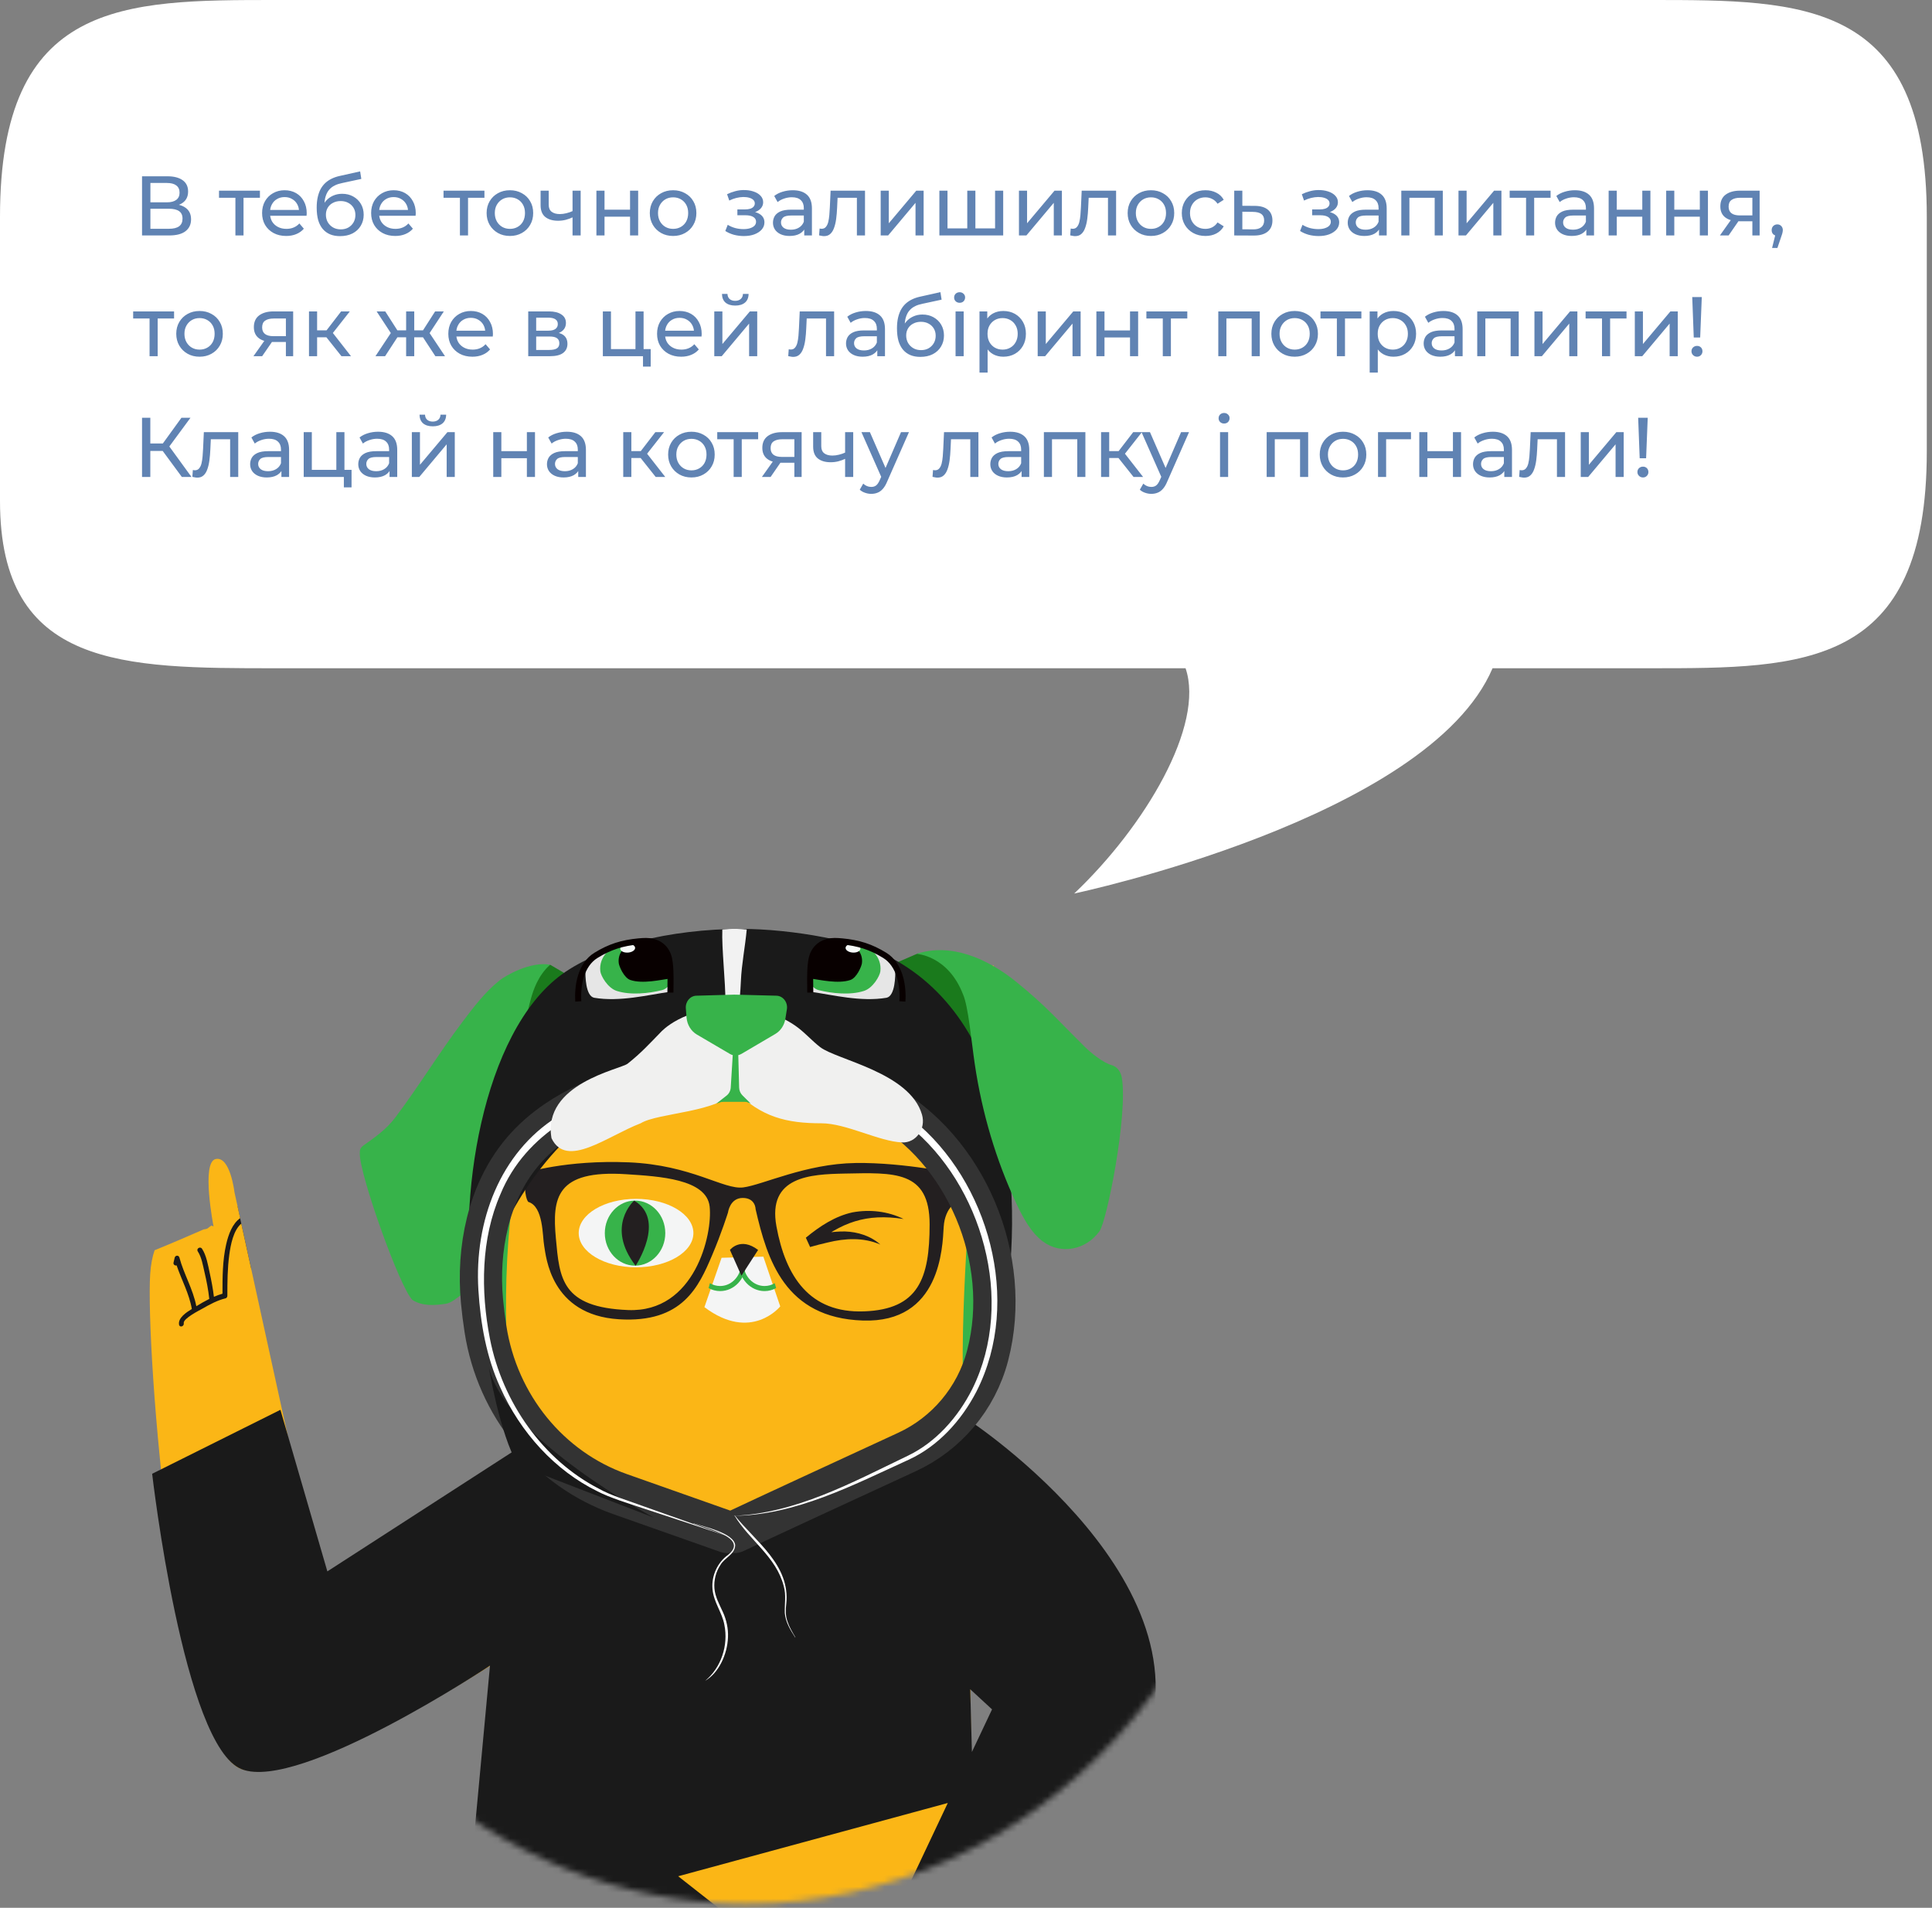 <svg width="320" height="316" viewBox="0 0 320 316" fill="none" xmlns="http://www.w3.org/2000/svg">
<rect x="0" y="0" width="320" height="316" fill="#808080" stroke="none"/>
<mask id="mask0_916_7083" style="mask-type:luminance" maskUnits="userSpaceOnUse" x="3" y="130" width="207" height="186">
<path d="M209.812 222.653C209.812 273.823 171.263 315.31 123.706 315.31C102.62 315.31 83.302 307.153 68.332 293.611C11.423 320.083 3 245.548 3 217.067C3 200.789 41.504 191.078 48.354 177.782C63.042 149.288 91.281 130 123.706 130C171.259 130 209.812 171.482 209.812 222.657V222.653Z" fill="white"/>
</mask>
<g mask="url(#mask0_916_7083)">
<path d="M121.656 253.745C125.672 251.834 140.597 244.941 150.235 240.498C156.741 237.498 161.703 231.68 163.574 224.554C163.587 224.51 163.595 224.47 163.608 224.425C167.715 208.571 159.981 190.278 145.953 182.675C134.315 176.371 120.735 176.139 107.951 179.25C99.886 181.215 91.704 184.51 86.322 191.051C80.887 197.659 79.036 206.861 79.833 215.513C79.974 217.022 80.165 218.572 80.41 220.139C82.38 232.814 90.94 243.32 102.653 247.459L120.444 253.741" fill="#37B34A"/>
<path d="M39.334 199.802L41.616 210.218L40.334 217.299L27.024 221.987L25.92 208.133L34.828 204.423L39.334 199.802Z" fill="#1A1A1A"/>
<path d="M85.816 238.525H160.089L162.965 428.652L115.877 429.215C115.877 429.215 121.515 416.392 139.389 415.276L131.149 349.488L121.573 348.519L94.119 429.215L48.98 429.769C48.98 429.769 55.719 418.062 70.743 418.062L85.219 343.911L85.82 238.529L85.816 238.525Z" fill="#FBB616"/>
<path d="M160.206 239.373H85.597C85.597 239.373 76.788 192.538 98.289 158.53L109.944 182.501H138.444C138.444 182.501 148.804 162.99 164.608 159.923C164.608 159.923 157.098 216.795 160.202 239.373H160.206Z" fill="#FBB616"/>
<path d="M114.848 204.244C114.848 207.374 110.595 209.91 105.35 209.91C100.106 209.91 95.853 207.374 95.853 204.244C95.853 201.114 100.102 198.574 105.35 198.574C110.599 198.574 114.848 201.114 114.848 204.244Z" fill="#F4F5F5"/>
<path d="M148.526 204.244C148.526 207.374 144.269 209.91 139.024 209.91C133.78 209.91 129.527 207.374 129.527 204.244C129.527 201.114 133.78 198.574 139.024 198.574C144.269 198.574 148.526 201.114 148.526 204.244Z" fill="#F4F5F5"/>
<path d="M119.519 208.334L126.432 208.147L129.232 216.384C129.232 216.384 124.444 222.363 116.673 216.509L119.519 208.33V208.334Z" fill="#F4F5F5"/>
<path d="M110.192 204.249C110.192 207.227 107.952 209.638 105.184 209.638C102.417 209.638 100.176 207.222 100.176 204.249C100.176 201.275 102.417 198.86 105.184 198.86C107.952 198.86 110.192 201.271 110.192 204.249Z" fill="#37B34A"/>
<path d="M143.701 204.249C143.701 207.227 141.456 209.638 138.688 209.638C135.921 209.638 133.685 207.222 133.685 204.249C133.685 201.275 135.925 198.86 138.688 198.86C141.452 198.86 143.701 201.271 143.701 204.249Z" fill="#37B34A"/>
<path d="M105.035 198.864C105.035 198.864 100.234 203.106 105.28 209.651C105.28 209.651 110.371 202.021 105.035 198.864Z" fill="#231F20"/>
<path d="M138.468 198.882C138.468 198.882 134.269 203.392 138.779 209.589C138.779 209.589 143.671 202.615 138.468 198.882Z" fill="#231F20"/>
<path d="M143.891 182.871H156.496L149.932 181.572L155.633 175.812L148.376 180.46L152.525 171.727C152.525 171.727 145.613 175.817 143.891 182.876V182.871Z" fill="#37B34A"/>
<path d="M104.163 182.13H91.728L98.467 180.831L94.666 175.625L100.018 178.974L98.292 170.236L104.163 182.13Z" fill="#37B34A"/>
<path d="M122.665 210.147C122.287 211.786 120.914 213.009 119.275 213.009C118.661 213.009 118.088 212.84 117.582 212.54L117.358 213.353C117.935 213.666 118.582 213.849 119.275 213.849C121.598 213.849 123.49 211.839 123.54 209.348L122.665 210.147Z" fill="#37B34A"/>
<path d="M123.245 210.147C123.623 211.786 124.996 213.009 126.635 213.009C127.249 213.009 127.826 212.84 128.324 212.54L128.552 213.353C127.975 213.666 127.324 213.849 126.635 213.849C124.316 213.849 122.42 211.839 122.366 209.348L123.245 210.147Z" fill="#37B34A"/>
<path d="M120.901 207.035L122.802 211.307L125.565 207.035C122.632 204.802 120.901 207.035 120.901 207.035Z" fill="#231F20"/>
<path d="M141.692 192.635C133.473 192.747 126.37 196.243 123.121 196.676C119.872 197.113 114.599 192.966 104.147 192.524C93.695 192.086 86.995 194.274 86.995 194.274C86.692 198.314 87.501 199.078 87.501 199.078C90.036 199.841 89.833 204.757 90.14 206.396C90.442 208.03 91.156 217.812 102.521 218.518C113.072 219.174 115.735 213.111 117.943 207.923C119.519 204.226 120.582 200.824 120.582 200.824C120.582 200.824 120.885 198.422 123.017 198.422C125.15 198.422 125.15 200.275 125.15 200.275C127.079 208.682 130.017 218.294 142.908 218.727C155.799 219.165 156.102 206.606 156.305 203.221C156.509 199.837 158.737 198.855 158.737 198.855V194.488C158.737 194.488 149.912 192.524 141.692 192.631V192.635ZM104.039 216.991C92.982 216.553 92.675 211.749 92.069 205.088C91.459 198.426 92.069 193.729 103.736 194.493C109.114 194.845 117.034 195.256 117.54 199.846C118.042 204.431 115.101 217.428 104.039 216.991ZM143.111 217.209C134.079 217.535 130.12 211.423 128.602 203.123C127.079 194.823 134.286 194.497 139.867 194.385C148.09 194.225 153.974 193.841 153.974 202.797C153.974 211.753 152.148 216.883 143.115 217.209H143.111Z" fill="#231F20"/>
<path d="M53.184 263.063L39.965 202.673C38.645 203.789 38.201 206.196 37.977 207.834C37.67 210.089 37.658 212.361 37.658 214.629C37.658 214.817 37.533 215.009 37.359 215.049C36.031 215.366 34.749 216.054 33.563 216.737C33.077 217.014 30.306 218.393 30.434 219.166C30.526 219.715 29.745 219.951 29.654 219.398C29.467 218.282 30.87 217.366 31.774 216.813C31.334 214.268 30.077 212.018 29.256 209.598C28.982 209.674 28.638 209.45 28.754 209.075C28.833 208.816 28.858 208.562 28.936 208.298C29.057 207.892 29.604 207.87 29.716 208.298C30.455 211.062 31.974 213.527 32.517 216.353C33.206 215.933 33.924 215.513 34.662 215.147C34.505 213.661 34.214 212.178 33.874 210.732C33.612 209.611 33.397 208.24 32.762 207.28C32.459 206.821 33.164 206.383 33.463 206.838C34.193 207.95 34.455 209.557 34.737 210.852C35.023 212.156 35.272 213.469 35.43 214.795C35.899 214.594 36.372 214.42 36.849 214.281C36.849 211.558 36.853 208.772 37.459 206.115C37.836 204.459 38.488 202.677 39.778 201.775L38.836 197.476C38.836 197.476 38.131 191.422 35.712 191.98C33.293 192.533 35.367 203.128 35.367 203.128C35.367 203.128 35.23 203.07 34.986 202.99C34.923 203.079 34.832 203.155 34.716 203.209C34.7 203.218 34.679 203.226 34.658 203.231C34.509 203.414 34.301 203.548 34.032 203.584C33.936 203.597 33.841 203.615 33.745 203.628C31.04 204.807 28.331 205.977 25.605 207.088C25.235 208.164 24.974 209.473 24.874 211.071C24.099 223.197 29.148 289.262 40.031 293.026C50.91 296.79 88.99 270.868 88.99 270.868L90.546 240.342L53.192 263.05L53.184 263.063Z" fill="#FBB616"/>
<path d="M160.089 238.525L144.891 264.738L167.691 285.923L141.771 331.807C141.659 333.04 141.634 334.294 141.862 335.482C141.916 335.763 141.983 336.04 142.062 336.308C142.07 336.33 142.078 336.357 142.091 336.379L150.63 343.366C151.899 343.697 153.185 343.782 154.496 343.362L176.495 309.341C207.58 274.216 179.084 255.259 160.085 238.525H160.089Z" fill="#FBB616"/>
<path d="M160.434 235.185C115.358 266.965 85.306 240.203 85.306 240.203L54.221 260.277L46.446 233.515L25.202 244.11C25.202 244.11 30.384 289.271 40.019 293.044C49.653 296.817 81.157 275.89 81.157 275.89L75.975 331.642L140.51 337.482C140.502 337.415 140.493 337.357 140.493 337.29V333.919C140.493 333.593 140.547 333.294 140.634 333.021L112.329 310.773L161.173 297.5L160.704 279.801L164.313 283.132L149.024 315.479L164.064 328.351C164.064 328.351 173.898 321.056 188.403 292.066C202.908 263.076 160.426 235.198 160.426 235.198L160.434 235.185Z" fill="#1A1A1A"/>
<path d="M152.007 157.926L145.302 160.837L160.479 183.737L164.5 170.236L159.197 159.44L152.007 157.926Z" fill="#1A7A1C"/>
<path d="M91.127 159.797L97.944 163.798L84.94 176.183V162.851L91.127 159.797Z" fill="#1A7A1C"/>
<path d="M82.7 162.432C80.356 164.293 78.451 166.807 76.572 169.294C72.734 174.379 69.278 180.059 65.44 185.139C64.029 187.006 62.203 188.309 60.382 189.6C60.12 189.787 59.838 189.975 59.697 190.296C59.593 190.537 59.589 190.814 59.589 191.086C59.581 194.685 66.265 213.406 68.327 215.335C69.999 216.366 71.95 216.228 73.825 215.955C74.771 215.817 75.85 214.87 76.65 214.272C77.762 213.446 78.543 212.147 79.277 210.865C81.14 207.615 82.895 204.24 84.023 200.556C86.007 194.087 85.936 187.117 86.139 180.34C86.239 176.964 86.401 173.58 86.907 170.249C87.168 168.548 87.513 166.865 87.99 165.231C88.351 163.994 89.119 161.579 91.114 159.793C87.886 159.204 83.787 161.552 82.687 162.427L82.7 162.432Z" fill="#37B34A"/>
<path d="M144.775 197.485H134.261C131.646 197.485 129.527 199.766 129.527 202.579V205.812C129.527 208.625 131.646 210.906 134.261 210.906H144.775C147.389 210.906 149.509 208.625 149.509 205.812V202.579C149.509 199.766 147.389 197.485 144.775 197.485Z" fill="#FBB616"/>
<path d="M149.654 201.905C143.501 200.954 139.364 202.414 134.485 206.388L133.78 204.848C135.813 204.343 137.842 203.946 139.954 203.973C142.045 204.039 144.198 204.7 145.812 206.138C142.995 204.924 139.983 205.093 137.082 205.803C136.111 206.022 135.141 206.272 134.178 206.549L133.473 205.008C135.775 203.102 138.331 201.432 141.202 200.811C144.053 200.285 147.036 200.619 149.65 201.901L149.654 201.905Z" fill="#231F20"/>
<path d="M165.595 221.996C165.724 193.297 145.858 177.299 122.087 177.299C86.924 177.299 78.484 216.585 78.484 216.585C75.514 198.953 79.883 170.968 93.085 161.374C99.475 156.735 110.972 153.859 122.826 153.859C130.925 153.859 142.713 155.819 148.521 159.155C168.811 170.794 169.877 201.159 165.591 222.001L165.595 221.996Z" fill="#1A1A1A"/>
<path d="M121.656 253.745C125.672 251.834 140.597 244.941 150.235 240.498C156.741 237.498 161.703 231.68 163.574 224.554C163.587 224.51 163.595 224.47 163.608 224.425C167.715 208.571 159.981 190.278 145.953 182.675C134.315 176.371 120.735 176.139 107.951 179.25C99.886 181.215 91.704 184.51 86.322 191.051C80.887 197.659 79.036 206.861 79.833 215.513C79.974 217.022 80.165 218.572 80.41 220.139C82.38 232.814 90.94 243.32 102.653 247.459L120.444 253.741" stroke="#333333" stroke-width="7" stroke-miterlimit="10" stroke-linecap="round"/>
<path d="M80.962 226.417C80.962 226.417 82.704 237.356 85.791 242.682L108.317 251.379C108.317 251.379 83.754 238.414 80.962 226.421V226.417Z" fill="#1A1A1A"/>
<path d="M121.382 251.084C131.738 250.709 141.078 245.583 150.355 241.128C154.969 238.918 158.658 234.806 161.048 230.059C168.284 215.415 162.566 196.163 150.592 186.51C142.426 180.023 131.962 177.715 121.946 177.991C116.885 178.121 111.839 178.898 106.91 180.17C97.259 182.568 87.111 187.55 82.891 197.797C79.659 205.204 79.605 213.79 81.14 221.701C83.215 232.359 90.027 241.864 99.18 246.575C101.126 247.7 104.242 248.615 106.346 249.405L120.905 254.571L106.246 249.736C104.093 249.017 101.002 248.075 98.985 247.026C91.924 243.574 86.189 237.279 82.841 229.769C80.555 224.76 79.58 219.197 79.236 213.66C78.543 202.244 82.849 190.948 92.251 185.001C96.691 182.063 101.645 180.246 106.636 178.933C121.453 175.009 138.58 175.496 151.281 185.541C163.649 195.551 169.383 215.433 161.741 230.466C159.226 235.328 155.388 239.511 150.604 241.735C141.265 245.99 131.755 251.008 121.382 251.08V251.084Z" fill="white"/>
<path d="M151.803 157.994C157.429 156.141 163.454 158.686 168.337 162.642C173.221 166.602 175.038 168.799 179.602 173.321C180.532 174.241 182.602 176.005 184.158 176.433C184.984 176.661 185.635 177.465 185.809 178.501C186.847 184.684 183.316 202.266 182.121 203.923C179.818 207.106 175.661 207.821 172.719 205.62C170.785 204.173 169.462 201.74 168.321 199.306C164.993 192.207 162.661 184.376 161.458 176.282C160.881 172.397 160.4 166.74 159.504 164.695C157.002 158.231 151.807 157.994 151.807 157.994H151.803Z" fill="#37B34A"/>
<path d="M120.146 165.883C120.125 167.133 120.104 168.392 119.897 169.624C119.582 171.504 118.847 173.267 118.121 175.004C118.839 175.085 119.573 175.004 120.262 174.759C120.457 174.692 120.652 174.607 120.797 174.451C120.976 174.259 121.05 173.986 121.117 173.727C121.619 171.807 122.129 169.879 122.295 167.892C122.444 166.115 122.644 164.302 122.714 162.521C122.834 159.663 123.432 156.752 123.681 153.957C121.308 153.712 119.64 153.971 119.64 153.971C119.511 156.962 120.191 162.887 120.142 165.878L120.146 165.883Z" fill="#F2F2F2"/>
<path d="M149.447 189.23C151.725 189.306 153.393 186.966 152.712 184.622C150.684 177.622 138.576 175.563 135.83 173.429C134.548 172.434 133.523 171.264 132.237 170.268C129.465 168.125 125.536 166.902 121.578 166.821C113.043 166.821 109.45 170.956 109.45 170.956C107.566 172.889 106.155 174.443 103.96 176.179C102.753 177.135 89.779 179.474 91.347 188.529C93.82 193.677 100.587 188.172 106.114 186.056C109.002 184.27 119.3 184.283 121.702 180.6C126.067 185.051 130.303 186.056 136.054 186.056C140.161 186.056 145.663 189.096 149.435 189.225L149.447 189.23Z" fill="#F0F0EF"/>
<path d="M130.332 167.182C130.519 166.022 129.702 164.954 128.606 164.923L121.623 164.745L115.338 164.923C114.304 164.954 113.508 165.91 113.595 167.022L113.715 168.54C113.811 169.732 114.454 170.79 115.429 171.361L120.897 174.567C121.047 174.656 121.204 174.719 121.366 174.764L121.034 180.13C121.001 180.662 120.752 181.153 120.35 181.465L118.653 182.796L120.748 182.113C121.399 181.898 122.101 181.921 122.744 182.171L124.349 182.796L122.964 181.421C122.632 181.09 122.437 180.63 122.424 180.144L122.283 174.768C122.466 174.723 122.644 174.656 122.81 174.558L128.411 171.263C129.299 170.741 129.913 169.812 130.083 168.741L130.332 167.173V167.182Z" fill="#37B34A"/>
<path d="M114.844 252.312C116.429 252.812 121.607 253.919 121.769 255.942C121.711 257.505 119.98 258.018 119.325 259.215C118.57 260.331 118.217 261.751 118.333 263.112C118.445 264.492 119.142 265.711 119.719 266.988C120.312 268.269 120.644 269.747 120.578 271.194C120.47 274.02 119.055 277.092 116.794 278.4C119.42 276.279 120.677 272.524 119.98 269.131C119.599 267.028 118.167 265.363 118.01 263.144C117.831 260.942 118.885 258.773 120.565 257.563C123.047 255.585 120.345 254.344 118.607 253.62C117.379 253.12 116.118 252.723 114.848 252.352L114.856 252.308L114.844 252.312Z" fill="white"/>
<path d="M131.705 271.211C130.929 269.997 130.108 268.689 129.987 267.166C129.938 265.688 130.236 264.197 129.821 262.755C128.585 257.83 124.108 255.147 121.652 251.017L121.685 250.99C125.104 255.326 130.938 259.196 130.224 265.684C130.108 266.666 130.095 267.648 130.431 268.581C130.738 269.51 131.24 270.349 131.738 271.184L131.705 271.211Z" fill="white"/>
<path d="M148.273 160.45C148.331 161.682 148.26 164.972 146.841 165.263C142.588 165.986 137.846 164.776 134.498 164.307C134.498 164.307 133.892 162.043 134.174 159.722C134.456 157.4 137.195 155.681 142.281 156.396C147.331 157.498 148.277 159.708 148.273 160.454V160.45Z" fill="#E6E6E6"/>
<path d="M145.82 160.866C145.725 161.66 144.588 163.66 143.094 164.134C140.767 164.875 137.846 164.54 135.634 164.013C134.734 163.799 134.078 162.955 134.058 161.964C134.045 161.339 134.07 160.571 134.17 159.723C134.452 157.396 137.468 155.45 140.846 155.923C144.223 156.396 146.094 158.544 145.816 160.87L145.82 160.866Z" fill="#37B34A"/>
<path d="M142.771 159.503C142.7 160.088 141.896 161.963 140.846 162.32C138.829 163.008 135.776 162.284 134.22 162.07C134.22 162.07 134.419 160.432 134.622 158.722C134.83 157.012 136.95 155.565 139.311 155.891C141.672 156.221 142.974 157.793 142.767 159.503H142.771Z" fill="#080000"/>
<path d="M142.514 157.141C142.536 156.745 142.002 156.389 141.323 156.346C140.644 156.302 140.075 156.589 140.054 156.985C140.032 157.381 140.565 157.738 141.244 157.781C141.924 157.824 142.492 157.538 142.514 157.141Z" fill="#F6FAF9"/>
<path d="M134.207 164.41C134.216 163.115 134.099 161.186 134.328 159.445C134.502 157.766 135.353 156.467 137.083 155.998C137.821 155.797 138.647 155.851 139.444 155.922C142.215 156.181 144.261 156.833 146.547 158.244C149.036 159.775 149.642 163.227 149.464 165.87" stroke="#080000" stroke-miterlimit="10"/>
<path d="M96.977 160.45C96.919 161.682 96.99 164.973 98.409 165.263C102.662 165.986 107.404 164.776 110.752 164.307C110.752 164.307 111.358 162.044 111.076 159.722C110.794 157.396 108.055 155.681 102.969 156.396C97.919 157.499 96.973 159.709 96.977 160.454V160.45Z" fill="#E6E6E6"/>
<path d="M99.429 160.866C99.525 161.66 100.662 163.66 102.155 164.134C104.483 164.875 107.404 164.54 109.615 164.013C110.516 163.799 111.171 162.955 111.192 161.964C111.204 161.339 111.18 160.571 111.08 159.723C110.798 157.396 107.781 155.45 104.404 155.923C101.027 156.396 99.155 158.544 99.433 160.87L99.429 160.866Z" fill="#37B34A"/>
<path d="M102.479 159.503C102.549 160.088 103.354 161.963 104.404 162.32C106.42 163.008 109.474 162.284 111.03 162.07L110.628 158.722C110.42 157.012 108.3 155.565 105.939 155.891C103.578 156.217 102.275 157.793 102.483 159.503H102.479Z" fill="#080000"/>
<path d="M104.004 157.783C104.684 157.74 105.217 157.383 105.195 156.987C105.173 156.591 104.605 156.304 103.925 156.348C103.246 156.391 102.713 156.747 102.735 157.143C102.756 157.54 103.325 157.826 104.004 157.783Z" fill="#F6FAF9"/>
<path d="M111.043 164.41C111.034 163.115 111.15 161.186 110.922 159.445C110.748 157.766 109.897 156.467 108.167 155.998C107.429 155.797 106.603 155.851 105.806 155.922C103.035 156.181 100.989 156.833 98.703 158.244C96.214 159.775 95.608 163.227 95.786 165.87" stroke="#080000" stroke-miterlimit="10"/>
</g>
<path d="M273.548 0H45.596C20.413 0 0 0 0 35.899V82.976C0 110.685 20.413 110.685 45.596 110.685H196.367C199.591 120.127 189.628 136.902 177.919 148C177.919 148 236.567 135.647 247.214 110.685H273.548C298.724 110.685 319.137 110.685 319.137 74.789V35.899C319.137 0 298.724 0 273.548 0Z" fill="white"/>
<path d="M23.526 39V29.2H27.74C28.804 29.2 29.639 29.415 30.246 29.844C30.853 30.273 31.156 30.899 31.156 31.72C31.156 32.523 30.867 33.139 30.288 33.568C29.709 33.988 28.949 34.198 28.006 34.198L28.258 33.778C29.35 33.778 30.185 33.997 30.764 34.436C31.352 34.865 31.646 35.495 31.646 36.326C31.646 37.166 31.338 37.824 30.722 38.3C30.115 38.767 29.21 39 28.006 39H23.526ZM24.912 37.894H27.978C28.725 37.894 29.285 37.759 29.658 37.488C30.041 37.208 30.232 36.783 30.232 36.214C30.232 35.645 30.041 35.229 29.658 34.968C29.285 34.707 28.725 34.576 27.978 34.576H24.912V37.894ZM24.912 33.512H27.642C28.323 33.512 28.841 33.377 29.196 33.106C29.56 32.835 29.742 32.439 29.742 31.916C29.742 31.384 29.56 30.983 29.196 30.712C28.841 30.441 28.323 30.306 27.642 30.306H24.912V33.512ZM38.991 39V32.406L39.327 32.756H36.275V31.58H43.051V32.756H40.013L40.335 32.406V39H38.991ZM47.401 39.084C46.608 39.084 45.908 38.921 45.301 38.594C44.704 38.267 44.237 37.819 43.901 37.25C43.574 36.681 43.411 36.027 43.411 35.29C43.411 34.553 43.57 33.899 43.887 33.33C44.214 32.761 44.657 32.317 45.217 32C45.786 31.673 46.426 31.51 47.135 31.51C47.854 31.51 48.488 31.669 49.039 31.986C49.59 32.303 50.019 32.751 50.327 33.33C50.644 33.899 50.803 34.567 50.803 35.332C50.803 35.388 50.798 35.453 50.789 35.528C50.789 35.603 50.784 35.673 50.775 35.738H44.461V34.772H50.075L49.529 35.108C49.538 34.632 49.44 34.207 49.235 33.834C49.03 33.461 48.745 33.171 48.381 32.966C48.026 32.751 47.611 32.644 47.135 32.644C46.668 32.644 46.253 32.751 45.889 32.966C45.525 33.171 45.24 33.465 45.035 33.848C44.83 34.221 44.727 34.651 44.727 35.136V35.36C44.727 35.855 44.839 36.298 45.063 36.69C45.296 37.073 45.618 37.371 46.029 37.586C46.44 37.801 46.911 37.908 47.443 37.908C47.882 37.908 48.278 37.833 48.633 37.684C48.997 37.535 49.314 37.311 49.585 37.012L50.327 37.88C49.991 38.272 49.571 38.571 49.067 38.776C48.572 38.981 48.017 39.084 47.401 39.084ZM56.318 39.112C55.702 39.112 55.156 39.014 54.68 38.818C54.213 38.622 53.812 38.333 53.476 37.95C53.14 37.558 52.883 37.068 52.706 36.48C52.538 35.883 52.454 35.183 52.454 34.38C52.454 33.745 52.51 33.176 52.622 32.672C52.734 32.168 52.893 31.72 53.098 31.328C53.313 30.936 53.574 30.595 53.882 30.306C54.199 30.017 54.554 29.779 54.946 29.592C55.347 29.396 55.786 29.247 56.262 29.144L59.65 28.388L59.846 29.634L56.724 30.306C56.537 30.343 56.313 30.399 56.052 30.474C55.791 30.549 55.525 30.665 55.254 30.824C54.983 30.973 54.731 31.183 54.498 31.454C54.265 31.725 54.078 32.079 53.938 32.518C53.798 32.947 53.728 33.479 53.728 34.114C53.728 34.291 53.733 34.427 53.742 34.52C53.751 34.613 53.761 34.707 53.77 34.8C53.789 34.893 53.803 35.033 53.812 35.22L53.252 34.646C53.401 34.133 53.639 33.685 53.966 33.302C54.293 32.919 54.685 32.625 55.142 32.42C55.609 32.205 56.117 32.098 56.668 32.098C57.359 32.098 57.97 32.247 58.502 32.546C59.043 32.845 59.468 33.255 59.776 33.778C60.084 34.301 60.238 34.898 60.238 35.57C60.238 36.251 60.075 36.863 59.748 37.404C59.431 37.936 58.978 38.356 58.39 38.664C57.802 38.963 57.111 39.112 56.318 39.112ZM56.444 37.992C56.92 37.992 57.34 37.889 57.704 37.684C58.068 37.469 58.353 37.185 58.558 36.83C58.763 36.466 58.866 36.06 58.866 35.612C58.866 35.164 58.763 34.767 58.558 34.422C58.353 34.077 58.068 33.806 57.704 33.61C57.34 33.405 56.911 33.302 56.416 33.302C55.949 33.302 55.529 33.4 55.156 33.596C54.783 33.783 54.493 34.049 54.288 34.394C54.083 34.73 53.98 35.122 53.98 35.57C53.98 36.018 54.083 36.429 54.288 36.802C54.503 37.166 54.792 37.455 55.156 37.67C55.529 37.885 55.959 37.992 56.444 37.992ZM65.462 39.084C64.668 39.084 63.968 38.921 63.361 38.594C62.764 38.267 62.297 37.819 61.962 37.25C61.635 36.681 61.471 36.027 61.471 35.29C61.471 34.553 61.63 33.899 61.947 33.33C62.274 32.761 62.718 32.317 63.278 32C63.847 31.673 64.486 31.51 65.195 31.51C65.914 31.51 66.549 31.669 67.1 31.986C67.65 32.303 68.079 32.751 68.388 33.33C68.705 33.899 68.864 34.567 68.864 35.332C68.864 35.388 68.859 35.453 68.85 35.528C68.85 35.603 68.845 35.673 68.835 35.738H62.522V34.772H68.135L67.59 35.108C67.599 34.632 67.501 34.207 67.296 33.834C67.09 33.461 66.805 33.171 66.442 32.966C66.087 32.751 65.671 32.644 65.195 32.644C64.729 32.644 64.314 32.751 63.95 32.966C63.586 33.171 63.301 33.465 63.096 33.848C62.89 34.221 62.788 34.651 62.788 35.136V35.36C62.788 35.855 62.9 36.298 63.123 36.69C63.357 37.073 63.679 37.371 64.09 37.586C64.5 37.801 64.972 37.908 65.504 37.908C65.942 37.908 66.339 37.833 66.694 37.684C67.058 37.535 67.375 37.311 67.645 37.012L68.388 37.88C68.052 38.272 67.632 38.571 67.127 38.776C66.633 38.981 66.078 39.084 65.462 39.084ZM76.178 39V32.406L76.514 32.756H73.462V31.58H80.238V32.756H77.2L77.522 32.406V39H76.178ZM84.462 39.084C83.716 39.084 83.053 38.921 82.474 38.594C81.896 38.267 81.438 37.819 81.102 37.25C80.766 36.671 80.598 36.018 80.598 35.29C80.598 34.553 80.766 33.899 81.102 33.33C81.438 32.761 81.896 32.317 82.474 32C83.053 31.673 83.716 31.51 84.462 31.51C85.2 31.51 85.858 31.673 86.436 32C87.024 32.317 87.482 32.761 87.808 33.33C88.144 33.89 88.312 34.543 88.312 35.29C88.312 36.027 88.144 36.681 87.808 37.25C87.482 37.819 87.024 38.267 86.436 38.594C85.858 38.921 85.2 39.084 84.462 39.084ZM84.462 37.908C84.938 37.908 85.363 37.801 85.736 37.586C86.119 37.371 86.418 37.068 86.632 36.676C86.847 36.275 86.954 35.813 86.954 35.29C86.954 34.758 86.847 34.301 86.632 33.918C86.418 33.526 86.119 33.223 85.736 33.008C85.363 32.793 84.938 32.686 84.462 32.686C83.986 32.686 83.562 32.793 83.188 33.008C82.815 33.223 82.516 33.526 82.292 33.918C82.068 34.301 81.956 34.758 81.956 35.29C81.956 35.813 82.068 36.275 82.292 36.676C82.516 37.068 82.815 37.371 83.188 37.586C83.562 37.801 83.986 37.908 84.462 37.908ZM94.929 35.962C94.537 36.149 94.131 36.298 93.711 36.41C93.3 36.513 92.876 36.564 92.437 36.564C91.541 36.564 90.832 36.354 90.309 35.934C89.796 35.514 89.539 34.865 89.539 33.988V31.58H90.883V33.904C90.883 34.436 91.046 34.828 91.373 35.08C91.709 35.332 92.157 35.458 92.717 35.458C93.072 35.458 93.436 35.411 93.809 35.318C94.192 35.225 94.565 35.094 94.929 34.926V35.962ZM94.831 39V31.58H96.175V39H94.831ZM98.784 39V31.58H100.128V34.73H104.356V31.58H105.7V39H104.356V35.892H100.128V39H98.784ZM111.492 39.084C110.745 39.084 110.082 38.921 109.504 38.594C108.925 38.267 108.468 37.819 108.132 37.25C107.796 36.671 107.628 36.018 107.628 35.29C107.628 34.553 107.796 33.899 108.132 33.33C108.468 32.761 108.925 32.317 109.504 32C110.082 31.673 110.745 31.51 111.492 31.51C112.229 31.51 112.887 31.673 113.466 32C114.054 32.317 114.511 32.761 114.838 33.33C115.174 33.89 115.342 34.543 115.342 35.29C115.342 36.027 115.174 36.681 114.838 37.25C114.511 37.819 114.054 38.267 113.466 38.594C112.887 38.921 112.229 39.084 111.492 39.084ZM111.492 37.908C111.968 37.908 112.392 37.801 112.766 37.586C113.148 37.371 113.447 37.068 113.662 36.676C113.876 36.275 113.984 35.813 113.984 35.29C113.984 34.758 113.876 34.301 113.662 33.918C113.447 33.526 113.148 33.223 112.766 33.008C112.392 32.793 111.968 32.686 111.492 32.686C111.016 32.686 110.591 32.793 110.218 33.008C109.844 33.223 109.546 33.526 109.322 33.918C109.098 34.301 108.986 34.758 108.986 35.29C108.986 35.813 109.098 36.275 109.322 36.676C109.546 37.068 109.844 37.371 110.218 37.586C110.591 37.801 111.016 37.908 111.492 37.908ZM123.212 39.098C122.652 39.098 122.102 39.028 121.56 38.888C121.028 38.739 120.552 38.529 120.132 38.258L120.538 37.236C120.893 37.46 121.299 37.637 121.756 37.768C122.214 37.889 122.676 37.95 123.142 37.95C123.572 37.95 123.94 37.899 124.248 37.796C124.566 37.693 124.808 37.553 124.976 37.376C125.144 37.189 125.228 36.975 125.228 36.732C125.228 36.387 125.074 36.121 124.766 35.934C124.458 35.747 124.029 35.654 123.478 35.654H122.134V34.688H123.394C123.721 34.688 124.006 34.651 124.248 34.576C124.491 34.501 124.678 34.389 124.808 34.24C124.948 34.081 125.018 33.899 125.018 33.694C125.018 33.47 124.939 33.279 124.78 33.12C124.622 32.961 124.398 32.84 124.108 32.756C123.828 32.672 123.497 32.63 123.114 32.63C122.741 32.639 122.358 32.691 121.966 32.784C121.584 32.877 121.192 33.022 120.79 33.218L120.426 32.168C120.874 31.953 121.313 31.79 121.742 31.678C122.181 31.557 122.615 31.491 123.044 31.482C123.688 31.463 124.262 31.538 124.766 31.706C125.27 31.865 125.667 32.098 125.956 32.406C126.255 32.714 126.404 33.078 126.404 33.498C126.404 33.853 126.292 34.17 126.068 34.45C125.844 34.721 125.546 34.935 125.172 35.094C124.799 35.253 124.37 35.332 123.884 35.332L123.94 35.01C124.771 35.01 125.424 35.173 125.9 35.5C126.376 35.827 126.614 36.27 126.614 36.83C126.614 37.278 126.465 37.675 126.166 38.02C125.868 38.356 125.462 38.622 124.948 38.818C124.444 39.005 123.866 39.098 123.212 39.098ZM133.207 39V37.432L133.137 37.138V34.464C133.137 33.895 132.969 33.456 132.633 33.148C132.307 32.831 131.812 32.672 131.149 32.672C130.711 32.672 130.281 32.747 129.861 32.896C129.441 33.036 129.087 33.227 128.797 33.47L128.237 32.462C128.62 32.154 129.077 31.921 129.609 31.762C130.151 31.594 130.715 31.51 131.303 31.51C132.321 31.51 133.105 31.757 133.655 32.252C134.206 32.747 134.481 33.503 134.481 34.52V39H133.207ZM130.771 39.084C130.221 39.084 129.735 38.991 129.315 38.804C128.905 38.617 128.587 38.361 128.363 38.034C128.139 37.698 128.027 37.32 128.027 36.9C128.027 36.499 128.121 36.135 128.307 35.808C128.503 35.481 128.816 35.22 129.245 35.024C129.684 34.828 130.272 34.73 131.009 34.73H133.361V35.696H131.065C130.393 35.696 129.941 35.808 129.707 36.032C129.474 36.256 129.357 36.527 129.357 36.844C129.357 37.208 129.502 37.502 129.791 37.726C130.081 37.941 130.482 38.048 130.995 38.048C131.499 38.048 131.938 37.936 132.311 37.712C132.694 37.488 132.969 37.161 133.137 36.732L133.403 37.656C133.226 38.095 132.913 38.445 132.465 38.706C132.017 38.958 131.453 39.084 130.771 39.084ZM135.67 38.986L135.754 37.852C135.819 37.861 135.88 37.871 135.936 37.88C135.992 37.889 136.043 37.894 136.09 37.894C136.388 37.894 136.622 37.791 136.79 37.586C136.967 37.381 137.098 37.11 137.182 36.774C137.266 36.429 137.326 36.041 137.364 35.612C137.401 35.183 137.429 34.753 137.448 34.324L137.574 31.58H143.272V39H141.928V32.364L142.25 32.756H138.442L138.75 32.35L138.652 34.408C138.624 35.061 138.572 35.673 138.498 36.242C138.423 36.811 138.306 37.311 138.148 37.74C137.998 38.169 137.788 38.505 137.518 38.748C137.256 38.991 136.916 39.112 136.496 39.112C136.374 39.112 136.244 39.098 136.104 39.07C135.973 39.051 135.828 39.023 135.67 38.986ZM145.87 39V31.58H147.214V36.984L151.764 31.58H152.982V39H151.638V33.596L147.102 39H145.87ZM160.519 37.824L160.211 38.174V31.58H161.555V38.174L161.219 37.824H165.139L164.817 38.174V31.58H166.161V39H155.591V31.58H156.935V38.174L156.613 37.824H160.519ZM168.771 39V31.58H170.115V36.984L174.665 31.58H175.883V39H174.539V33.596L170.003 39H168.771ZM177.259 38.986L177.343 37.852C177.409 37.861 177.469 37.871 177.525 37.88C177.581 37.889 177.633 37.894 177.679 37.894C177.978 37.894 178.211 37.791 178.379 37.586C178.557 37.381 178.687 37.11 178.771 36.774C178.855 36.429 178.916 36.041 178.953 35.612C178.991 35.183 179.019 34.753 179.037 34.324L179.163 31.58H184.861V39H183.517V32.364L183.839 32.756H180.031L180.339 32.35L180.241 34.408C180.213 35.061 180.162 35.673 180.087 36.242C180.013 36.811 179.896 37.311 179.737 37.74C179.588 38.169 179.378 38.505 179.107 38.748C178.846 38.991 178.505 39.112 178.085 39.112C177.964 39.112 177.833 39.098 177.693 39.07C177.563 39.051 177.418 39.023 177.259 38.986ZM190.638 39.084C189.892 39.084 189.229 38.921 188.65 38.594C188.072 38.267 187.614 37.819 187.278 37.25C186.942 36.671 186.774 36.018 186.774 35.29C186.774 34.553 186.942 33.899 187.278 33.33C187.614 32.761 188.072 32.317 188.65 32C189.229 31.673 189.892 31.51 190.638 31.51C191.376 31.51 192.034 31.673 192.612 32C193.2 32.317 193.658 32.761 193.984 33.33C194.32 33.89 194.488 34.543 194.488 35.29C194.488 36.027 194.32 36.681 193.984 37.25C193.658 37.819 193.2 38.267 192.612 38.594C192.034 38.921 191.376 39.084 190.638 39.084ZM190.638 37.908C191.114 37.908 191.539 37.801 191.912 37.586C192.295 37.371 192.594 37.068 192.808 36.676C193.023 36.275 193.13 35.813 193.13 35.29C193.13 34.758 193.023 34.301 192.808 33.918C192.594 33.526 192.295 33.223 191.912 33.008C191.539 32.793 191.114 32.686 190.638 32.686C190.162 32.686 189.738 32.793 189.364 33.008C188.991 33.223 188.692 33.526 188.468 33.918C188.244 34.301 188.132 34.758 188.132 35.29C188.132 35.813 188.244 36.275 188.468 36.676C188.692 37.068 188.991 37.371 189.364 37.586C189.738 37.801 190.162 37.908 190.638 37.908ZM199.663 39.084C198.907 39.084 198.23 38.921 197.633 38.594C197.045 38.267 196.583 37.819 196.247 37.25C195.911 36.681 195.743 36.027 195.743 35.29C195.743 34.553 195.911 33.899 196.247 33.33C196.583 32.761 197.045 32.317 197.633 32C198.23 31.673 198.907 31.51 199.663 31.51C200.335 31.51 200.932 31.645 201.455 31.916C201.987 32.177 202.398 32.569 202.687 33.092L201.665 33.75C201.422 33.386 201.124 33.12 200.769 32.952C200.424 32.775 200.05 32.686 199.649 32.686C199.164 32.686 198.73 32.793 198.347 33.008C197.964 33.223 197.661 33.526 197.437 33.918C197.213 34.301 197.101 34.758 197.101 35.29C197.101 35.822 197.213 36.284 197.437 36.676C197.661 37.068 197.964 37.371 198.347 37.586C198.73 37.801 199.164 37.908 199.649 37.908C200.05 37.908 200.424 37.824 200.769 37.656C201.124 37.479 201.422 37.208 201.665 36.844L202.687 37.488C202.398 38.001 201.987 38.398 201.455 38.678C200.932 38.949 200.335 39.084 199.663 39.084ZM207.857 34.1C208.8 34.109 209.518 34.324 210.013 34.744C210.508 35.164 210.755 35.757 210.755 36.522C210.755 37.325 210.484 37.945 209.943 38.384C209.402 38.813 208.636 39.023 207.647 39.014L204.427 39V31.58H205.771V34.086L207.857 34.1ZM207.535 37.992C208.142 38.001 208.599 37.88 208.907 37.628C209.224 37.376 209.383 37.003 209.383 36.508C209.383 36.023 209.229 35.668 208.921 35.444C208.613 35.22 208.151 35.103 207.535 35.094L205.771 35.066V37.978L207.535 37.992ZM218.41 39.098C217.85 39.098 217.299 39.028 216.758 38.888C216.226 38.739 215.75 38.529 215.33 38.258L215.736 37.236C216.09 37.46 216.496 37.637 216.954 37.768C217.411 37.889 217.873 37.95 218.34 37.95C218.769 37.95 219.138 37.899 219.446 37.796C219.763 37.693 220.006 37.553 220.174 37.376C220.342 37.189 220.426 36.975 220.426 36.732C220.426 36.387 220.272 36.121 219.964 35.934C219.656 35.747 219.226 35.654 218.676 35.654H217.332V34.688H218.592C218.918 34.688 219.203 34.651 219.446 34.576C219.688 34.501 219.875 34.389 220.006 34.24C220.146 34.081 220.216 33.899 220.216 33.694C220.216 33.47 220.136 33.279 219.978 33.12C219.819 32.961 219.595 32.84 219.306 32.756C219.026 32.672 218.694 32.63 218.312 32.63C217.938 32.639 217.556 32.691 217.164 32.784C216.781 32.877 216.389 33.022 215.988 33.218L215.624 32.168C216.072 31.953 216.51 31.79 216.94 31.678C217.378 31.557 217.812 31.491 218.242 31.482C218.886 31.463 219.46 31.538 219.964 31.706C220.468 31.865 220.864 32.098 221.154 32.406C221.452 32.714 221.602 33.078 221.602 33.498C221.602 33.853 221.49 34.17 221.266 34.45C221.042 34.721 220.743 34.935 220.37 35.094C219.996 35.253 219.567 35.332 219.082 35.332L219.138 35.01C219.968 35.01 220.622 35.173 221.098 35.5C221.574 35.827 221.812 36.27 221.812 36.83C221.812 37.278 221.662 37.675 221.364 38.02C221.065 38.356 220.659 38.622 220.146 38.818C219.642 39.005 219.063 39.098 218.41 39.098ZM228.405 39V37.432L228.335 37.138V34.464C228.335 33.895 228.167 33.456 227.831 33.148C227.504 32.831 227.009 32.672 226.347 32.672C225.908 32.672 225.479 32.747 225.059 32.896C224.639 33.036 224.284 33.227 223.995 33.47L223.435 32.462C223.817 32.154 224.275 31.921 224.807 31.762C225.348 31.594 225.913 31.51 226.501 31.51C227.518 31.51 228.302 31.757 228.853 32.252C229.403 32.747 229.679 33.503 229.679 34.52V39H228.405ZM225.969 39.084C225.418 39.084 224.933 38.991 224.513 38.804C224.102 38.617 223.785 38.361 223.561 38.034C223.337 37.698 223.225 37.32 223.225 36.9C223.225 36.499 223.318 36.135 223.505 35.808C223.701 35.481 224.013 35.22 224.443 35.024C224.881 34.828 225.469 34.73 226.207 34.73H228.559V35.696H226.263C225.591 35.696 225.138 35.808 224.905 36.032C224.671 36.256 224.555 36.527 224.555 36.844C224.555 37.208 224.699 37.502 224.989 37.726C225.278 37.941 225.679 38.048 226.193 38.048C226.697 38.048 227.135 37.936 227.509 37.712C227.891 37.488 228.167 37.161 228.335 36.732L228.601 37.656C228.423 38.095 228.111 38.445 227.663 38.706C227.215 38.958 226.65 39.084 225.969 39.084ZM232.099 39V31.58H238.973V39H237.629V32.42L237.951 32.756H233.121L233.443 32.42V39H232.099ZM241.573 39V31.58H242.917V36.984L247.467 31.58H248.685V39H247.341V33.596L242.805 39H241.573ZM252.764 39V32.406L253.1 32.756H250.048V31.58H256.824V32.756H253.786L254.108 32.406V39H252.764ZM262.748 39V37.432L262.678 37.138V34.464C262.678 33.895 262.51 33.456 262.174 33.148C261.848 32.831 261.353 32.672 260.69 32.672C260.252 32.672 259.822 32.747 259.402 32.896C258.982 33.036 258.628 33.227 258.338 33.47L257.778 32.462C258.161 32.154 258.618 31.921 259.15 31.762C259.692 31.594 260.256 31.51 260.844 31.51C261.862 31.51 262.646 31.757 263.196 32.252C263.747 32.747 264.022 33.503 264.022 34.52V39H262.748ZM260.312 39.084C259.762 39.084 259.276 38.991 258.856 38.804C258.446 38.617 258.128 38.361 257.904 38.034C257.68 37.698 257.568 37.32 257.568 36.9C257.568 36.499 257.662 36.135 257.848 35.808C258.044 35.481 258.357 35.22 258.786 35.024C259.225 34.828 259.813 34.73 260.55 34.73H262.902V35.696H260.606C259.934 35.696 259.482 35.808 259.248 36.032C259.015 36.256 258.898 36.527 258.898 36.844C258.898 37.208 259.043 37.502 259.332 37.726C259.622 37.941 260.023 38.048 260.536 38.048C261.04 38.048 261.479 37.936 261.852 37.712C262.235 37.488 262.51 37.161 262.678 36.732L262.944 37.656C262.767 38.095 262.454 38.445 262.006 38.706C261.558 38.958 260.994 39.084 260.312 39.084ZM266.443 39V31.58H267.787V34.73H272.015V31.58H273.359V39H272.015V35.892H267.787V39H266.443ZM275.972 39V31.58H277.316V34.73H281.544V31.58H282.888V39H281.544V35.892H277.316V39H275.972ZM290.247 39V36.396L290.457 36.648H288.091C287.102 36.648 286.327 36.438 285.767 36.018C285.217 35.598 284.941 34.987 284.941 34.184C284.941 33.325 285.235 32.677 285.823 32.238C286.421 31.799 287.214 31.58 288.203 31.58H291.451V39H290.247ZM284.871 39L286.887 36.158H288.273L286.313 39H284.871ZM290.247 35.976V32.378L290.457 32.756H288.245C287.629 32.756 287.153 32.873 286.817 33.106C286.481 33.33 286.313 33.703 286.313 34.226C286.313 35.197 286.939 35.682 288.189 35.682H290.457L290.247 35.976ZM293.513 41.072L294.213 38.244L294.395 39.056C294.125 39.056 293.896 38.972 293.709 38.804C293.532 38.636 293.443 38.407 293.443 38.118C293.443 37.838 293.532 37.609 293.709 37.432C293.896 37.255 294.12 37.166 294.381 37.166C294.652 37.166 294.871 37.259 295.039 37.446C295.207 37.623 295.291 37.847 295.291 38.118C295.291 38.211 295.282 38.305 295.263 38.398C295.254 38.482 295.231 38.585 295.193 38.706C295.165 38.818 295.119 38.958 295.053 39.126L294.395 41.072H293.513ZM24.772 59V52.406L25.108 52.756H22.056V51.58H28.832V52.756H25.794L26.116 52.406V59H24.772ZM33.056 59.084C32.309 59.084 31.647 58.921 31.068 58.594C30.489 58.267 30.032 57.819 29.696 57.25C29.36 56.671 29.192 56.018 29.192 55.29C29.192 54.553 29.36 53.899 29.696 53.33C30.032 52.761 30.489 52.317 31.068 52C31.647 51.673 32.309 51.51 33.056 51.51C33.794 51.51 34.452 51.673 35.03 52C35.618 52.317 36.075 52.761 36.402 53.33C36.738 53.89 36.906 54.543 36.906 55.29C36.906 56.027 36.738 56.681 36.402 57.25C36.075 57.819 35.618 58.267 35.03 58.594C34.452 58.921 33.794 59.084 33.056 59.084ZM33.056 57.908C33.532 57.908 33.957 57.801 34.33 57.586C34.713 57.371 35.011 57.068 35.226 56.676C35.441 56.275 35.548 55.813 35.548 55.29C35.548 54.758 35.441 54.301 35.226 53.918C35.011 53.526 34.713 53.223 34.33 53.008C33.957 52.793 33.532 52.686 33.056 52.686C32.58 52.686 32.156 52.793 31.782 53.008C31.409 53.223 31.11 53.526 30.886 53.918C30.662 54.301 30.55 54.758 30.55 55.29C30.55 55.813 30.662 56.275 30.886 56.676C31.11 57.068 31.409 57.371 31.782 57.586C32.156 57.801 32.58 57.908 33.056 57.908ZM47.353 59V56.396L47.563 56.648H45.197C44.207 56.648 43.433 56.438 42.873 56.018C42.322 55.598 42.047 54.987 42.047 54.184C42.047 53.325 42.341 52.677 42.929 52.238C43.526 51.799 44.319 51.58 45.309 51.58H48.557V59H47.353ZM41.977 59L43.993 56.158H45.379L43.419 59H41.977ZM47.353 55.976V52.378L47.563 52.756H45.351C44.735 52.756 44.259 52.873 43.923 53.106C43.587 53.33 43.419 53.703 43.419 54.226C43.419 55.197 44.044 55.682 45.295 55.682H47.563L47.353 55.976ZM56.555 59L53.685 55.388L54.791 54.716L58.137 59H56.555ZM51.179 59V51.58H52.523V59H51.179ZM52.117 55.864V54.716H54.567V55.864H52.117ZM54.903 55.444L53.657 55.276L56.499 51.58H57.941L54.903 55.444ZM72.112 59L69.746 55.388L70.852 54.716L73.708 59H72.112ZM68.206 55.864V54.716H70.614V55.864H68.206ZM70.978 55.444L69.704 55.276L72.07 51.58H73.512L70.978 55.444ZM63.782 59H62.186L65.028 54.716L66.134 55.388L63.782 59ZM68.612 59H67.268V51.58H68.612V59ZM67.674 55.864H65.28V54.716H67.674V55.864ZM64.916 55.444L62.382 51.58H63.81L66.176 55.276L64.916 55.444ZM78.245 59.084C77.451 59.084 76.751 58.921 76.145 58.594C75.547 58.267 75.081 57.819 74.745 57.25C74.418 56.681 74.255 56.027 74.255 55.29C74.255 54.553 74.413 53.899 74.731 53.33C75.057 52.761 75.501 52.317 76.061 52C76.63 51.673 77.269 51.51 77.979 51.51C78.697 51.51 79.332 51.669 79.883 51.986C80.433 52.303 80.863 52.751 81.171 53.33C81.488 53.899 81.647 54.567 81.647 55.332C81.647 55.388 81.642 55.453 81.633 55.528C81.633 55.603 81.628 55.673 81.619 55.738H75.305V54.772H80.919L80.373 55.108C80.382 54.632 80.284 54.207 80.079 53.834C79.873 53.461 79.589 53.171 79.225 52.966C78.87 52.751 78.455 52.644 77.979 52.644C77.512 52.644 77.097 52.751 76.733 52.966C76.369 53.171 76.084 53.465 75.879 53.848C75.673 54.221 75.571 54.651 75.571 55.136V55.36C75.571 55.855 75.683 56.298 75.907 56.69C76.14 57.073 76.462 57.371 76.873 57.586C77.283 57.801 77.755 57.908 78.287 57.908C78.725 57.908 79.122 57.833 79.477 57.684C79.841 57.535 80.158 57.311 80.429 57.012L81.171 57.88C80.835 58.272 80.415 58.571 79.911 58.776C79.416 58.981 78.861 59.084 78.245 59.084ZM87.492 59V51.58H90.936C91.803 51.58 92.485 51.748 92.98 52.084C93.484 52.411 93.736 52.877 93.736 53.484C93.736 54.091 93.498 54.562 93.022 54.898C92.555 55.225 91.934 55.388 91.159 55.388L91.37 55.024C92.256 55.024 92.914 55.187 93.344 55.514C93.773 55.841 93.987 56.321 93.987 56.956C93.987 57.6 93.745 58.104 93.26 58.468C92.784 58.823 92.051 59 91.061 59H87.492ZM88.808 57.964H90.963C91.523 57.964 91.944 57.88 92.224 57.712C92.504 57.535 92.644 57.255 92.644 56.872C92.644 56.48 92.513 56.195 92.251 56.018C91.999 55.831 91.598 55.738 91.047 55.738H88.808V57.964ZM88.808 54.772H90.823C91.337 54.772 91.724 54.679 91.986 54.492C92.256 54.296 92.391 54.025 92.391 53.68C92.391 53.325 92.256 53.059 91.986 52.882C91.724 52.705 91.337 52.616 90.823 52.616H88.808V54.772ZM99.851 59V51.58H101.195V57.824H105.255V51.58H106.599V59H99.851ZM106.501 60.722V58.93L106.837 59H105.255V57.824H107.775V60.722H106.501ZM112.821 59.084C112.028 59.084 111.328 58.921 110.721 58.594C110.124 58.267 109.657 57.819 109.321 57.25C108.994 56.681 108.831 56.027 108.831 55.29C108.831 54.553 108.99 53.899 109.307 53.33C109.634 52.761 110.077 52.317 110.637 52C111.206 51.673 111.846 51.51 112.555 51.51C113.274 51.51 113.908 51.669 114.459 51.986C115.01 52.303 115.439 52.751 115.747 53.33C116.064 53.899 116.223 54.567 116.223 55.332C116.223 55.388 116.218 55.453 116.209 55.528C116.209 55.603 116.204 55.673 116.195 55.738H109.881V54.772H115.495L114.949 55.108C114.958 54.632 114.86 54.207 114.655 53.834C114.45 53.461 114.165 53.171 113.801 52.966C113.446 52.751 113.031 52.644 112.555 52.644C112.088 52.644 111.673 52.751 111.309 52.966C110.945 53.171 110.66 53.465 110.455 53.848C110.25 54.221 110.147 54.651 110.147 55.136V55.36C110.147 55.855 110.259 56.298 110.483 56.69C110.716 57.073 111.038 57.371 111.449 57.586C111.86 57.801 112.331 57.908 112.863 57.908C113.302 57.908 113.698 57.833 114.053 57.684C114.417 57.535 114.734 57.311 115.005 57.012L115.747 57.88C115.411 58.272 114.991 58.571 114.487 58.776C113.992 58.981 113.437 59.084 112.821 59.084ZM118.308 59V51.58H119.652V56.984L124.202 51.58H125.42V59H124.076V53.596L119.54 59H118.308ZM121.78 50.614C121.099 50.614 120.562 50.451 120.17 50.124C119.787 49.788 119.591 49.307 119.582 48.682H120.492C120.501 49.037 120.618 49.317 120.842 49.522C121.075 49.727 121.383 49.83 121.766 49.83C122.149 49.83 122.457 49.727 122.69 49.522C122.923 49.317 123.045 49.037 123.054 48.682H123.992C123.983 49.307 123.782 49.788 123.39 50.124C122.998 50.451 122.461 50.614 121.78 50.614ZM130.556 58.986L130.64 57.852C130.706 57.861 130.766 57.871 130.822 57.88C130.878 57.889 130.93 57.894 130.976 57.894C131.275 57.894 131.508 57.791 131.676 57.586C131.854 57.381 131.984 57.11 132.068 56.774C132.152 56.429 132.213 56.041 132.25 55.612C132.288 55.183 132.316 54.753 132.334 54.324L132.46 51.58H138.158V59H136.814V52.364L137.136 52.756H133.328L133.636 52.35L133.538 54.408C133.51 55.061 133.459 55.673 133.384 56.242C133.31 56.811 133.193 57.311 133.034 57.74C132.885 58.169 132.675 58.505 132.404 58.748C132.143 58.991 131.802 59.112 131.382 59.112C131.261 59.112 131.13 59.098 130.99 59.07C130.86 59.051 130.715 59.023 130.556 58.986ZM145.307 59V57.432L145.237 57.138V54.464C145.237 53.895 145.069 53.456 144.733 53.148C144.406 52.831 143.912 52.672 143.249 52.672C142.81 52.672 142.381 52.747 141.961 52.896C141.541 53.036 141.186 53.227 140.897 53.47L140.337 52.462C140.72 52.154 141.177 51.921 141.709 51.762C142.25 51.594 142.815 51.51 143.403 51.51C144.42 51.51 145.204 51.757 145.755 52.252C146.306 52.747 146.581 53.503 146.581 54.52V59H145.307ZM142.871 59.084C142.32 59.084 141.835 58.991 141.415 58.804C141.004 58.617 140.687 58.361 140.463 58.034C140.239 57.698 140.127 57.32 140.127 56.9C140.127 56.499 140.22 56.135 140.407 55.808C140.603 55.481 140.916 55.22 141.345 55.024C141.784 54.828 142.372 54.73 143.109 54.73H145.461V55.696H143.165C142.493 55.696 142.04 55.808 141.807 56.032C141.574 56.256 141.457 56.527 141.457 56.844C141.457 57.208 141.602 57.502 141.891 57.726C142.18 57.941 142.582 58.048 143.095 58.048C143.599 58.048 144.038 57.936 144.411 57.712C144.794 57.488 145.069 57.161 145.237 56.732L145.503 57.656C145.326 58.095 145.013 58.445 144.565 58.706C144.117 58.958 143.552 59.084 142.871 59.084ZM152.431 59.112C151.815 59.112 151.269 59.014 150.793 58.818C150.327 58.622 149.925 58.333 149.589 57.95C149.253 57.558 148.997 57.068 148.819 56.48C148.651 55.883 148.567 55.183 148.567 54.38C148.567 53.745 148.623 53.176 148.735 52.672C148.847 52.168 149.006 51.72 149.211 51.328C149.426 50.936 149.687 50.595 149.995 50.306C150.313 50.017 150.667 49.779 151.059 49.592C151.461 49.396 151.899 49.247 152.375 49.144L155.763 48.388L155.959 49.634L152.837 50.306C152.651 50.343 152.427 50.399 152.165 50.474C151.904 50.549 151.638 50.665 151.367 50.824C151.097 50.973 150.845 51.183 150.611 51.454C150.378 51.725 150.191 52.079 150.051 52.518C149.911 52.947 149.841 53.479 149.841 54.114C149.841 54.291 149.846 54.427 149.855 54.52C149.865 54.613 149.874 54.707 149.883 54.8C149.902 54.893 149.916 55.033 149.925 55.22L149.365 54.646C149.515 54.133 149.753 53.685 150.079 53.302C150.406 52.919 150.798 52.625 151.255 52.42C151.722 52.205 152.231 52.098 152.781 52.098C153.472 52.098 154.083 52.247 154.615 52.546C155.157 52.845 155.581 53.255 155.889 53.778C156.197 54.301 156.351 54.898 156.351 55.57C156.351 56.251 156.188 56.863 155.861 57.404C155.544 57.936 155.091 58.356 154.503 58.664C153.915 58.963 153.225 59.112 152.431 59.112ZM152.557 57.992C153.033 57.992 153.453 57.889 153.817 57.684C154.181 57.469 154.466 57.185 154.671 56.83C154.877 56.466 154.979 56.06 154.979 55.612C154.979 55.164 154.877 54.767 154.671 54.422C154.466 54.077 154.181 53.806 153.817 53.61C153.453 53.405 153.024 53.302 152.529 53.302C152.063 53.302 151.643 53.4 151.269 53.596C150.896 53.783 150.607 54.049 150.401 54.394C150.196 54.73 150.093 55.122 150.093 55.57C150.093 56.018 150.196 56.429 150.401 56.802C150.616 57.166 150.905 57.455 151.269 57.67C151.643 57.885 152.072 57.992 152.557 57.992ZM158.271 59V51.58H159.615V59H158.271ZM158.943 50.152C158.681 50.152 158.462 50.068 158.285 49.9C158.117 49.732 158.033 49.527 158.033 49.284C158.033 49.032 158.117 48.822 158.285 48.654C158.462 48.486 158.681 48.402 158.943 48.402C159.204 48.402 159.419 48.486 159.587 48.654C159.764 48.813 159.853 49.013 159.853 49.256C159.853 49.508 159.769 49.723 159.601 49.9C159.433 50.068 159.213 50.152 158.943 50.152ZM166.17 59.084C165.554 59.084 164.989 58.944 164.476 58.664C163.972 58.375 163.566 57.95 163.258 57.39C162.959 56.83 162.81 56.13 162.81 55.29C162.81 54.45 162.954 53.75 163.244 53.19C163.542 52.63 163.944 52.21 164.448 51.93C164.961 51.65 165.535 51.51 166.17 51.51C166.898 51.51 167.542 51.669 168.102 51.986C168.662 52.303 169.105 52.747 169.432 53.316C169.758 53.876 169.922 54.534 169.922 55.29C169.922 56.046 169.758 56.709 169.432 57.278C169.105 57.847 168.662 58.291 168.102 58.608C167.542 58.925 166.898 59.084 166.17 59.084ZM162.236 61.716V51.58H163.524V53.582L163.44 55.304L163.58 57.026V61.716H162.236ZM166.058 57.908C166.534 57.908 166.958 57.801 167.332 57.586C167.714 57.371 168.013 57.068 168.228 56.676C168.452 56.275 168.564 55.813 168.564 55.29C168.564 54.758 168.452 54.301 168.228 53.918C168.013 53.526 167.714 53.223 167.332 53.008C166.958 52.793 166.534 52.686 166.058 52.686C165.591 52.686 165.166 52.793 164.784 53.008C164.41 53.223 164.112 53.526 163.888 53.918C163.673 54.301 163.566 54.758 163.566 55.29C163.566 55.813 163.673 56.275 163.888 56.676C164.112 57.068 164.41 57.371 164.784 57.586C165.166 57.801 165.591 57.908 166.058 57.908ZM171.874 59V51.58H173.218V56.984L177.768 51.58H178.986V59H177.642V53.596L173.106 59H171.874ZM181.595 59V51.58H182.939V54.73H187.167V51.58H188.511V59H187.167V55.892H182.939V59H181.595ZM192.594 59V52.406L192.93 52.756H189.878V51.58H196.654V52.756H193.616L193.938 52.406V59H192.594ZM201.788 59V51.58H208.662V59H207.318V52.42L207.64 52.756H202.81L203.132 52.42V59H201.788ZM214.441 59.084C213.694 59.084 213.032 58.921 212.453 58.594C211.874 58.267 211.417 57.819 211.081 57.25C210.745 56.671 210.577 56.018 210.577 55.29C210.577 54.553 210.745 53.899 211.081 53.33C211.417 52.761 211.874 52.317 212.453 52C213.032 51.673 213.694 51.51 214.441 51.51C215.178 51.51 215.836 51.673 216.415 52C217.003 52.317 217.46 52.761 217.787 53.33C218.123 53.89 218.291 54.543 218.291 55.29C218.291 56.027 218.123 56.681 217.787 57.25C217.46 57.819 217.003 58.267 216.415 58.594C215.836 58.921 215.178 59.084 214.441 59.084ZM214.441 57.908C214.917 57.908 215.342 57.801 215.715 57.586C216.098 57.371 216.396 57.068 216.611 56.676C216.826 56.275 216.933 55.813 216.933 55.29C216.933 54.758 216.826 54.301 216.611 53.918C216.396 53.526 216.098 53.223 215.715 53.008C215.342 52.793 214.917 52.686 214.441 52.686C213.965 52.686 213.54 52.793 213.167 53.008C212.794 53.223 212.495 53.526 212.271 53.918C212.047 54.301 211.935 54.758 211.935 55.29C211.935 55.813 212.047 56.275 212.271 56.676C212.495 57.068 212.794 57.371 213.167 57.586C213.54 57.801 213.965 57.908 214.441 57.908ZM221.428 59V52.406L221.764 52.756H218.712V51.58H225.488V52.756H222.45L222.772 52.406V59H221.428ZM230.797 59.084C230.181 59.084 229.616 58.944 229.103 58.664C228.599 58.375 228.193 57.95 227.885 57.39C227.586 56.83 227.437 56.13 227.437 55.29C227.437 54.45 227.581 53.75 227.871 53.19C228.169 52.63 228.571 52.21 229.075 51.93C229.588 51.65 230.162 51.51 230.797 51.51C231.525 51.51 232.169 51.669 232.729 51.986C233.289 52.303 233.732 52.747 234.059 53.316C234.385 53.876 234.549 54.534 234.549 55.29C234.549 56.046 234.385 56.709 234.059 57.278C233.732 57.847 233.289 58.291 232.729 58.608C232.169 58.925 231.525 59.084 230.797 59.084ZM226.863 61.716V51.58H228.151V53.582L228.067 55.304L228.207 57.026V61.716H226.863ZM230.685 57.908C231.161 57.908 231.585 57.801 231.959 57.586C232.341 57.371 232.64 57.068 232.855 56.676C233.079 56.275 233.191 55.813 233.191 55.29C233.191 54.758 233.079 54.301 232.855 53.918C232.64 53.526 232.341 53.223 231.959 53.008C231.585 52.793 231.161 52.686 230.685 52.686C230.218 52.686 229.793 52.793 229.411 53.008C229.037 53.223 228.739 53.526 228.515 53.918C228.3 54.301 228.193 54.758 228.193 55.29C228.193 55.813 228.3 56.275 228.515 56.676C228.739 57.068 229.037 57.371 229.411 57.586C229.793 57.801 230.218 57.908 230.685 57.908ZM240.983 59V57.432L240.913 57.138V54.464C240.913 53.895 240.745 53.456 240.409 53.148C240.082 52.831 239.588 52.672 238.925 52.672C238.486 52.672 238.057 52.747 237.637 52.896C237.217 53.036 236.862 53.227 236.573 53.47L236.013 52.462C236.396 52.154 236.853 51.921 237.385 51.762C237.926 51.594 238.491 51.51 239.079 51.51C240.096 51.51 240.88 51.757 241.431 52.252C241.982 52.747 242.257 53.503 242.257 54.52V59H240.983ZM238.547 59.084C237.996 59.084 237.511 58.991 237.091 58.804C236.68 58.617 236.363 58.361 236.139 58.034C235.915 57.698 235.803 57.32 235.803 56.9C235.803 56.499 235.896 56.135 236.083 55.808C236.279 55.481 236.592 55.22 237.021 55.024C237.46 54.828 238.048 54.73 238.785 54.73H241.137V55.696H238.841C238.169 55.696 237.716 55.808 237.483 56.032C237.25 56.256 237.133 56.527 237.133 56.844C237.133 57.208 237.278 57.502 237.567 57.726C237.856 57.941 238.258 58.048 238.771 58.048C239.275 58.048 239.714 57.936 240.087 57.712C240.47 57.488 240.745 57.161 240.913 56.732L241.179 57.656C241.002 58.095 240.689 58.445 240.241 58.706C239.793 58.958 239.228 59.084 238.547 59.084ZM244.677 59V51.58H251.551V59H250.207V52.42L250.529 52.756H245.699L246.021 52.42V59H244.677ZM254.152 59V51.58H255.496V56.984L260.046 51.58H261.264V59H259.92V53.596L255.384 59H254.152ZM265.342 59V52.406L265.678 52.756H262.626V51.58H269.402V52.756H266.364L266.686 52.406V59H265.342ZM270.777 59V51.58H272.121V56.984L276.671 51.58H277.889V59H276.545V53.596L272.009 59H270.777ZM280.539 55.906L280.287 49.2H281.869L281.603 55.906H280.539ZM281.085 59.084C280.824 59.084 280.605 58.995 280.427 58.818C280.25 58.641 280.161 58.431 280.161 58.188C280.161 57.927 280.25 57.712 280.427 57.544C280.605 57.376 280.824 57.292 281.085 57.292C281.347 57.292 281.561 57.376 281.729 57.544C281.897 57.712 281.981 57.927 281.981 58.188C281.981 58.431 281.897 58.641 281.729 58.818C281.561 58.995 281.347 59.084 281.085 59.084ZM30.12 79L26.564 74.17L27.698 73.47L31.716 79H30.12ZM23.526 79V69.2H24.898V79H23.526ZM24.478 74.688V73.456H27.656V74.688H24.478ZM27.824 74.254L26.536 74.058L30.05 69.2H31.548L27.824 74.254ZM31.859 78.986L31.943 77.852C32.008 77.861 32.069 77.871 32.125 77.88C32.181 77.889 32.232 77.894 32.279 77.894C32.578 77.894 32.811 77.791 32.979 77.586C33.156 77.381 33.287 77.11 33.371 76.774C33.455 76.429 33.516 76.041 33.553 75.612C33.59 75.183 33.618 74.753 33.637 74.324L33.763 71.58H39.461V79H38.117V72.364L38.439 72.756H34.631L34.939 72.35L34.841 74.408C34.813 75.061 34.762 75.673 34.687 76.242C34.612 76.811 34.496 77.311 34.337 77.74C34.188 78.169 33.978 78.505 33.707 78.748C33.446 78.991 33.105 79.112 32.685 79.112C32.564 79.112 32.433 79.098 32.293 79.07C32.162 79.051 32.018 79.023 31.859 78.986ZM46.61 79V77.432L46.54 77.138V74.464C46.54 73.895 46.372 73.456 46.036 73.148C45.709 72.831 45.215 72.672 44.552 72.672C44.113 72.672 43.684 72.747 43.264 72.896C42.844 73.036 42.489 73.227 42.2 73.47L41.64 72.462C42.023 72.154 42.48 71.921 43.012 71.762C43.553 71.594 44.118 71.51 44.706 71.51C45.723 71.51 46.507 71.757 47.058 72.252C47.608 72.747 47.884 73.503 47.884 74.52V79H46.61ZM44.174 79.084C43.623 79.084 43.138 78.991 42.718 78.804C42.307 78.617 41.99 78.361 41.766 78.034C41.542 77.698 41.43 77.32 41.43 76.9C41.43 76.499 41.523 76.135 41.71 75.808C41.906 75.481 42.218 75.22 42.648 75.024C43.087 74.828 43.675 74.73 44.412 74.73H46.764V75.696H44.468C43.796 75.696 43.343 75.808 43.11 76.032C42.877 76.256 42.76 76.527 42.76 76.844C42.76 77.208 42.904 77.502 43.194 77.726C43.483 77.941 43.885 78.048 44.398 78.048C44.902 78.048 45.34 77.936 45.714 77.712C46.096 77.488 46.372 77.161 46.54 76.732L46.806 77.656C46.629 78.095 46.316 78.445 45.868 78.706C45.42 78.958 44.855 79.084 44.174 79.084ZM50.304 79V71.58H51.648V77.824H55.708V71.58H57.052V79H50.304ZM56.954 80.722V78.93L57.29 79H55.708V77.824H58.228V80.722H56.954ZM64.52 79V77.432L64.45 77.138V74.464C64.45 73.895 64.282 73.456 63.946 73.148C63.619 72.831 63.125 72.672 62.462 72.672C62.023 72.672 61.594 72.747 61.174 72.896C60.754 73.036 60.399 73.227 60.11 73.47L59.55 72.462C59.933 72.154 60.39 71.921 60.922 71.762C61.463 71.594 62.028 71.51 62.616 71.51C63.633 71.51 64.417 71.757 64.968 72.252C65.519 72.747 65.794 73.503 65.794 74.52V79H64.52ZM62.084 79.084C61.533 79.084 61.048 78.991 60.628 78.804C60.217 78.617 59.9 78.361 59.676 78.034C59.452 77.698 59.34 77.32 59.34 76.9C59.34 76.499 59.433 76.135 59.62 75.808C59.816 75.481 60.129 75.22 60.558 75.024C60.997 74.828 61.585 74.73 62.322 74.73H64.674V75.696H62.378C61.706 75.696 61.253 75.808 61.02 76.032C60.787 76.256 60.67 76.527 60.67 76.844C60.67 77.208 60.815 77.502 61.104 77.726C61.393 77.941 61.795 78.048 62.308 78.048C62.812 78.048 63.251 77.936 63.624 77.712C64.007 77.488 64.282 77.161 64.45 76.732L64.716 77.656C64.539 78.095 64.226 78.445 63.778 78.706C63.33 78.958 62.765 79.084 62.084 79.084ZM68.214 79V71.58H69.558V76.984L74.108 71.58H75.326V79H73.982V73.596L69.446 79H68.214ZM71.686 70.614C71.005 70.614 70.468 70.451 70.076 70.124C69.693 69.788 69.497 69.307 69.488 68.682H70.398C70.407 69.037 70.524 69.317 70.748 69.522C70.981 69.727 71.289 69.83 71.672 69.83C72.055 69.83 72.363 69.727 72.596 69.522C72.829 69.317 72.951 69.037 72.96 68.682H73.898C73.889 69.307 73.688 69.788 73.296 70.124C72.904 70.451 72.367 70.614 71.686 70.614ZM81.695 79V71.58H83.039V74.73H87.267V71.58H88.611V79H87.267V75.892H83.039V79H81.695ZM95.774 79V77.432L95.704 77.138V74.464C95.704 73.895 95.536 73.456 95.2 73.148C94.873 72.831 94.379 72.672 93.716 72.672C93.277 72.672 92.848 72.747 92.428 72.896C92.008 73.036 91.653 73.227 91.364 73.47L90.804 72.462C91.186 72.154 91.644 71.921 92.176 71.762C92.717 71.594 93.282 71.51 93.87 71.51C94.887 71.51 95.671 71.757 96.222 72.252C96.772 72.747 97.048 73.503 97.048 74.52V79H95.774ZM93.338 79.084C92.787 79.084 92.302 78.991 91.882 78.804C91.471 78.617 91.154 78.361 90.93 78.034C90.706 77.698 90.594 77.32 90.594 76.9C90.594 76.499 90.687 76.135 90.874 75.808C91.07 75.481 91.382 75.22 91.812 75.024C92.251 74.828 92.838 74.73 93.576 74.73H95.928V75.696H93.632C92.96 75.696 92.507 75.808 92.274 76.032C92.04 76.256 91.924 76.527 91.924 76.844C91.924 77.208 92.069 77.502 92.358 77.726C92.647 77.941 93.049 78.048 93.562 78.048C94.066 78.048 94.504 77.936 94.878 77.712C95.26 77.488 95.536 77.161 95.704 76.732L95.97 77.656C95.793 78.095 95.48 78.445 95.032 78.706C94.584 78.958 94.019 79.084 93.338 79.084ZM108.604 79L105.734 75.388L106.84 74.716L110.186 79H108.604ZM103.228 79V71.58H104.572V79H103.228ZM104.166 75.864V74.716H106.616V75.864H104.166ZM106.952 75.444L105.706 75.276L108.548 71.58H109.99L106.952 75.444ZM114.527 79.084C113.78 79.084 113.118 78.921 112.539 78.594C111.96 78.267 111.503 77.819 111.167 77.25C110.831 76.671 110.663 76.018 110.663 75.29C110.663 74.553 110.831 73.899 111.167 73.33C111.503 72.761 111.96 72.317 112.539 72C113.118 71.673 113.78 71.51 114.527 71.51C115.264 71.51 115.922 71.673 116.501 72C117.089 72.317 117.546 72.761 117.873 73.33C118.209 73.89 118.377 74.543 118.377 75.29C118.377 76.027 118.209 76.681 117.873 77.25C117.546 77.819 117.089 78.267 116.501 78.594C115.922 78.921 115.264 79.084 114.527 79.084ZM114.527 77.908C115.003 77.908 115.428 77.801 115.801 77.586C116.184 77.371 116.482 77.068 116.697 76.676C116.912 76.275 117.019 75.813 117.019 75.29C117.019 74.758 116.912 74.301 116.697 73.918C116.482 73.526 116.184 73.223 115.801 73.008C115.428 72.793 115.003 72.686 114.527 72.686C114.051 72.686 113.626 72.793 113.253 73.008C112.88 73.223 112.581 73.526 112.357 73.918C112.133 74.301 112.021 74.758 112.021 75.29C112.021 75.813 112.133 76.275 112.357 76.676C112.581 77.068 112.88 77.371 113.253 77.586C113.626 77.801 114.051 77.908 114.527 77.908ZM121.514 79V72.406L121.85 72.756H118.798V71.58H125.574V72.756H122.536L122.858 72.406V79H121.514ZM131.571 79V76.396L131.781 76.648H129.415C128.426 76.648 127.651 76.438 127.091 76.018C126.541 75.598 126.265 74.987 126.265 74.184C126.265 73.325 126.559 72.677 127.147 72.238C127.745 71.799 128.538 71.58 129.527 71.58H132.775V79H131.571ZM126.195 79L128.211 76.158H129.597L127.637 79H126.195ZM131.571 75.976V72.378L131.781 72.756H129.569C128.953 72.756 128.477 72.873 128.141 73.106C127.805 73.33 127.637 73.703 127.637 74.226C127.637 75.197 128.263 75.682 129.513 75.682H131.781L131.571 75.976ZM140.074 75.962C139.682 76.149 139.276 76.298 138.856 76.41C138.445 76.513 138.02 76.564 137.582 76.564C136.686 76.564 135.976 76.354 135.454 75.934C134.94 75.514 134.684 74.865 134.684 73.988V71.58H136.028V73.904C136.028 74.436 136.191 74.828 136.518 75.08C136.854 75.332 137.302 75.458 137.862 75.458C138.216 75.458 138.58 75.411 138.954 75.318C139.336 75.225 139.71 75.094 140.074 74.926V75.962ZM139.976 79V71.58H141.32V79H139.976ZM144.307 81.8C143.952 81.8 143.607 81.739 143.271 81.618C142.935 81.506 142.646 81.338 142.403 81.114L142.977 80.106C143.164 80.283 143.369 80.419 143.593 80.512C143.817 80.605 144.055 80.652 144.307 80.652C144.634 80.652 144.904 80.568 145.119 80.4C145.334 80.232 145.534 79.933 145.721 79.504L146.183 78.482L146.323 78.314L149.235 71.58H150.551L146.953 79.742C146.738 80.265 146.496 80.675 146.225 80.974C145.964 81.273 145.674 81.483 145.357 81.604C145.04 81.735 144.69 81.8 144.307 81.8ZM146.071 79.238L142.683 71.58H144.083L146.967 78.188L146.071 79.238ZM154.455 78.986L154.539 77.852C154.604 77.861 154.665 77.871 154.721 77.88C154.777 77.889 154.828 77.894 154.875 77.894C155.173 77.894 155.407 77.791 155.575 77.586C155.752 77.381 155.883 77.11 155.967 76.774C156.051 76.429 156.111 76.041 156.149 75.612C156.186 75.183 156.214 74.753 156.233 74.324L156.359 71.58H162.057V79H160.713V72.364L161.035 72.756H157.227L157.535 72.35L157.437 74.408C157.409 75.061 157.357 75.673 157.283 76.242C157.208 76.811 157.091 77.311 156.933 77.74C156.783 78.169 156.573 78.505 156.303 78.748C156.041 78.991 155.701 79.112 155.281 79.112C155.159 79.112 155.029 79.098 154.889 79.07C154.758 79.051 154.613 79.023 154.455 78.986ZM169.206 79V77.432L169.136 77.138V74.464C169.136 73.895 168.968 73.456 168.632 73.148C168.305 72.831 167.81 72.672 167.148 72.672C166.709 72.672 166.28 72.747 165.86 72.896C165.44 73.036 165.085 73.227 164.796 73.47L164.236 72.462C164.618 72.154 165.076 71.921 165.608 71.762C166.149 71.594 166.714 71.51 167.302 71.51C168.319 71.51 169.103 71.757 169.654 72.252C170.204 72.747 170.48 73.503 170.48 74.52V79H169.206ZM166.77 79.084C166.219 79.084 165.734 78.991 165.314 78.804C164.903 78.617 164.586 78.361 164.362 78.034C164.138 77.698 164.026 77.32 164.026 76.9C164.026 76.499 164.119 76.135 164.306 75.808C164.502 75.481 164.814 75.22 165.244 75.024C165.682 74.828 166.27 74.73 167.008 74.73H169.36V75.696H167.064C166.392 75.696 165.939 75.808 165.706 76.032C165.472 76.256 165.356 76.527 165.356 76.844C165.356 77.208 165.5 77.502 165.79 77.726C166.079 77.941 166.48 78.048 166.994 78.048C167.498 78.048 167.936 77.936 168.31 77.712C168.692 77.488 168.968 77.161 169.136 76.732L169.402 77.656C169.224 78.095 168.912 78.445 168.464 78.706C168.016 78.958 167.451 79.084 166.77 79.084ZM172.9 79V71.58H179.774V79H178.43V72.42L178.752 72.756H173.922L174.244 72.42V79H172.9ZM187.75 79L184.88 75.388L185.986 74.716L189.332 79H187.75ZM182.374 79V71.58H183.718V79H182.374ZM183.312 75.864V74.716H185.762V75.864H183.312ZM186.098 75.444L184.852 75.276L187.694 71.58H189.136L186.098 75.444ZM190.696 81.8C190.341 81.8 189.996 81.739 189.66 81.618C189.324 81.506 189.034 81.338 188.792 81.114L189.366 80.106C189.552 80.283 189.758 80.419 189.982 80.512C190.206 80.605 190.444 80.652 190.696 80.652C191.022 80.652 191.293 80.568 191.508 80.4C191.722 80.232 191.923 79.933 192.11 79.504L192.572 78.482L192.712 78.314L195.624 71.58H196.94L193.342 79.742C193.127 80.265 192.884 80.675 192.614 80.974C192.352 81.273 192.063 81.483 191.746 81.604C191.428 81.735 191.078 81.8 190.696 81.8ZM192.46 79.238L189.072 71.58H190.472L193.356 78.188L192.46 79.238ZM202.075 79V71.58H203.419V79H202.075ZM202.747 70.152C202.486 70.152 202.267 70.068 202.089 69.9C201.921 69.732 201.837 69.527 201.837 69.284C201.837 69.032 201.921 68.822 202.089 68.654C202.267 68.486 202.486 68.402 202.747 68.402C203.009 68.402 203.223 68.486 203.391 68.654C203.569 68.813 203.657 69.013 203.657 69.256C203.657 69.508 203.573 69.723 203.405 69.9C203.237 70.068 203.018 70.152 202.747 70.152ZM209.8 79V71.58H216.674V79H215.33V72.42L215.652 72.756H210.822L211.144 72.42V79H209.8ZM222.453 79.084C221.706 79.084 221.043 78.921 220.465 78.594C219.886 78.267 219.429 77.819 219.093 77.25C218.757 76.671 218.589 76.018 218.589 75.29C218.589 74.553 218.757 73.899 219.093 73.33C219.429 72.761 219.886 72.317 220.465 72C221.043 71.673 221.706 71.51 222.453 71.51C223.19 71.51 223.848 71.673 224.427 72C225.015 72.317 225.472 72.761 225.799 73.33C226.135 73.89 226.303 74.543 226.303 75.29C226.303 76.027 226.135 76.681 225.799 77.25C225.472 77.819 225.015 78.267 224.427 78.594C223.848 78.921 223.19 79.084 222.453 79.084ZM222.453 77.908C222.929 77.908 223.353 77.801 223.727 77.586C224.109 77.371 224.408 77.068 224.623 76.676C224.837 76.275 224.945 75.813 224.945 75.29C224.945 74.758 224.837 74.301 224.623 73.918C224.408 73.526 224.109 73.223 223.727 73.008C223.353 72.793 222.929 72.686 222.453 72.686C221.977 72.686 221.552 72.793 221.179 73.008C220.805 73.223 220.507 73.526 220.283 73.918C220.059 74.301 219.947 74.758 219.947 75.29C219.947 75.813 220.059 76.275 220.283 76.676C220.507 77.068 220.805 77.371 221.179 77.586C221.552 77.801 221.977 77.908 222.453 77.908ZM228.243 79V71.58H233.703V72.756H229.265L229.587 72.448V79H228.243ZM235.079 79V71.58H236.423V74.73H240.651V71.58H241.995V79H240.651V75.892H236.423V79H235.079ZM249.159 79V77.432L249.089 77.138V74.464C249.089 73.895 248.921 73.456 248.585 73.148C248.258 72.831 247.763 72.672 247.101 72.672C246.662 72.672 246.233 72.747 245.813 72.896C245.393 73.036 245.038 73.227 244.749 73.47L244.189 72.462C244.571 72.154 245.029 71.921 245.561 71.762C246.102 71.594 246.667 71.51 247.255 71.51C248.272 71.51 249.056 71.757 249.607 72.252C250.157 72.747 250.433 73.503 250.433 74.52V79H249.159ZM246.723 79.084C246.172 79.084 245.687 78.991 245.267 78.804C244.856 78.617 244.539 78.361 244.315 78.034C244.091 77.698 243.979 77.32 243.979 76.9C243.979 76.499 244.072 76.135 244.259 75.808C244.455 75.481 244.767 75.22 245.197 75.024C245.635 74.828 246.223 74.73 246.961 74.73H249.313V75.696H247.017C246.345 75.696 245.892 75.808 245.659 76.032C245.425 76.256 245.309 76.527 245.309 76.844C245.309 77.208 245.453 77.502 245.743 77.726C246.032 77.941 246.433 78.048 246.947 78.048C247.451 78.048 247.889 77.936 248.263 77.712C248.645 77.488 248.921 77.161 249.089 76.732L249.355 77.656C249.177 78.095 248.865 78.445 248.417 78.706C247.969 78.958 247.404 79.084 246.723 79.084ZM251.621 78.986L251.705 77.852C251.77 77.861 251.831 77.871 251.887 77.88C251.943 77.889 251.994 77.894 252.041 77.894C252.339 77.894 252.573 77.791 252.741 77.586C252.918 77.381 253.049 77.11 253.133 76.774C253.217 76.429 253.277 76.041 253.315 75.612C253.352 75.183 253.38 74.753 253.399 74.324L253.525 71.58H259.223V79H257.879V72.364L258.201 72.756H254.393L254.701 72.35L254.603 74.408C254.575 75.061 254.523 75.673 254.449 76.242C254.374 76.811 254.257 77.311 254.099 77.74C253.949 78.169 253.739 78.505 253.469 78.748C253.207 78.991 252.867 79.112 252.447 79.112C252.325 79.112 252.195 79.098 252.055 79.07C251.924 79.051 251.779 79.023 251.621 78.986ZM261.822 79V71.58H263.166V76.984L267.716 71.58H268.934V79H267.59V73.596L263.054 79H261.822ZM271.584 75.906L271.332 69.2H272.914L272.648 75.906H271.584ZM272.13 79.084C271.869 79.084 271.65 78.995 271.472 78.818C271.295 78.641 271.206 78.431 271.206 78.188C271.206 77.927 271.295 77.712 271.472 77.544C271.65 77.376 271.869 77.292 272.13 77.292C272.392 77.292 272.606 77.376 272.774 77.544C272.942 77.712 273.026 77.927 273.026 78.188C273.026 78.431 272.942 78.641 272.774 78.818C272.606 78.995 272.392 79.084 272.13 79.084Z" fill="#6083B3"/>
</svg>
